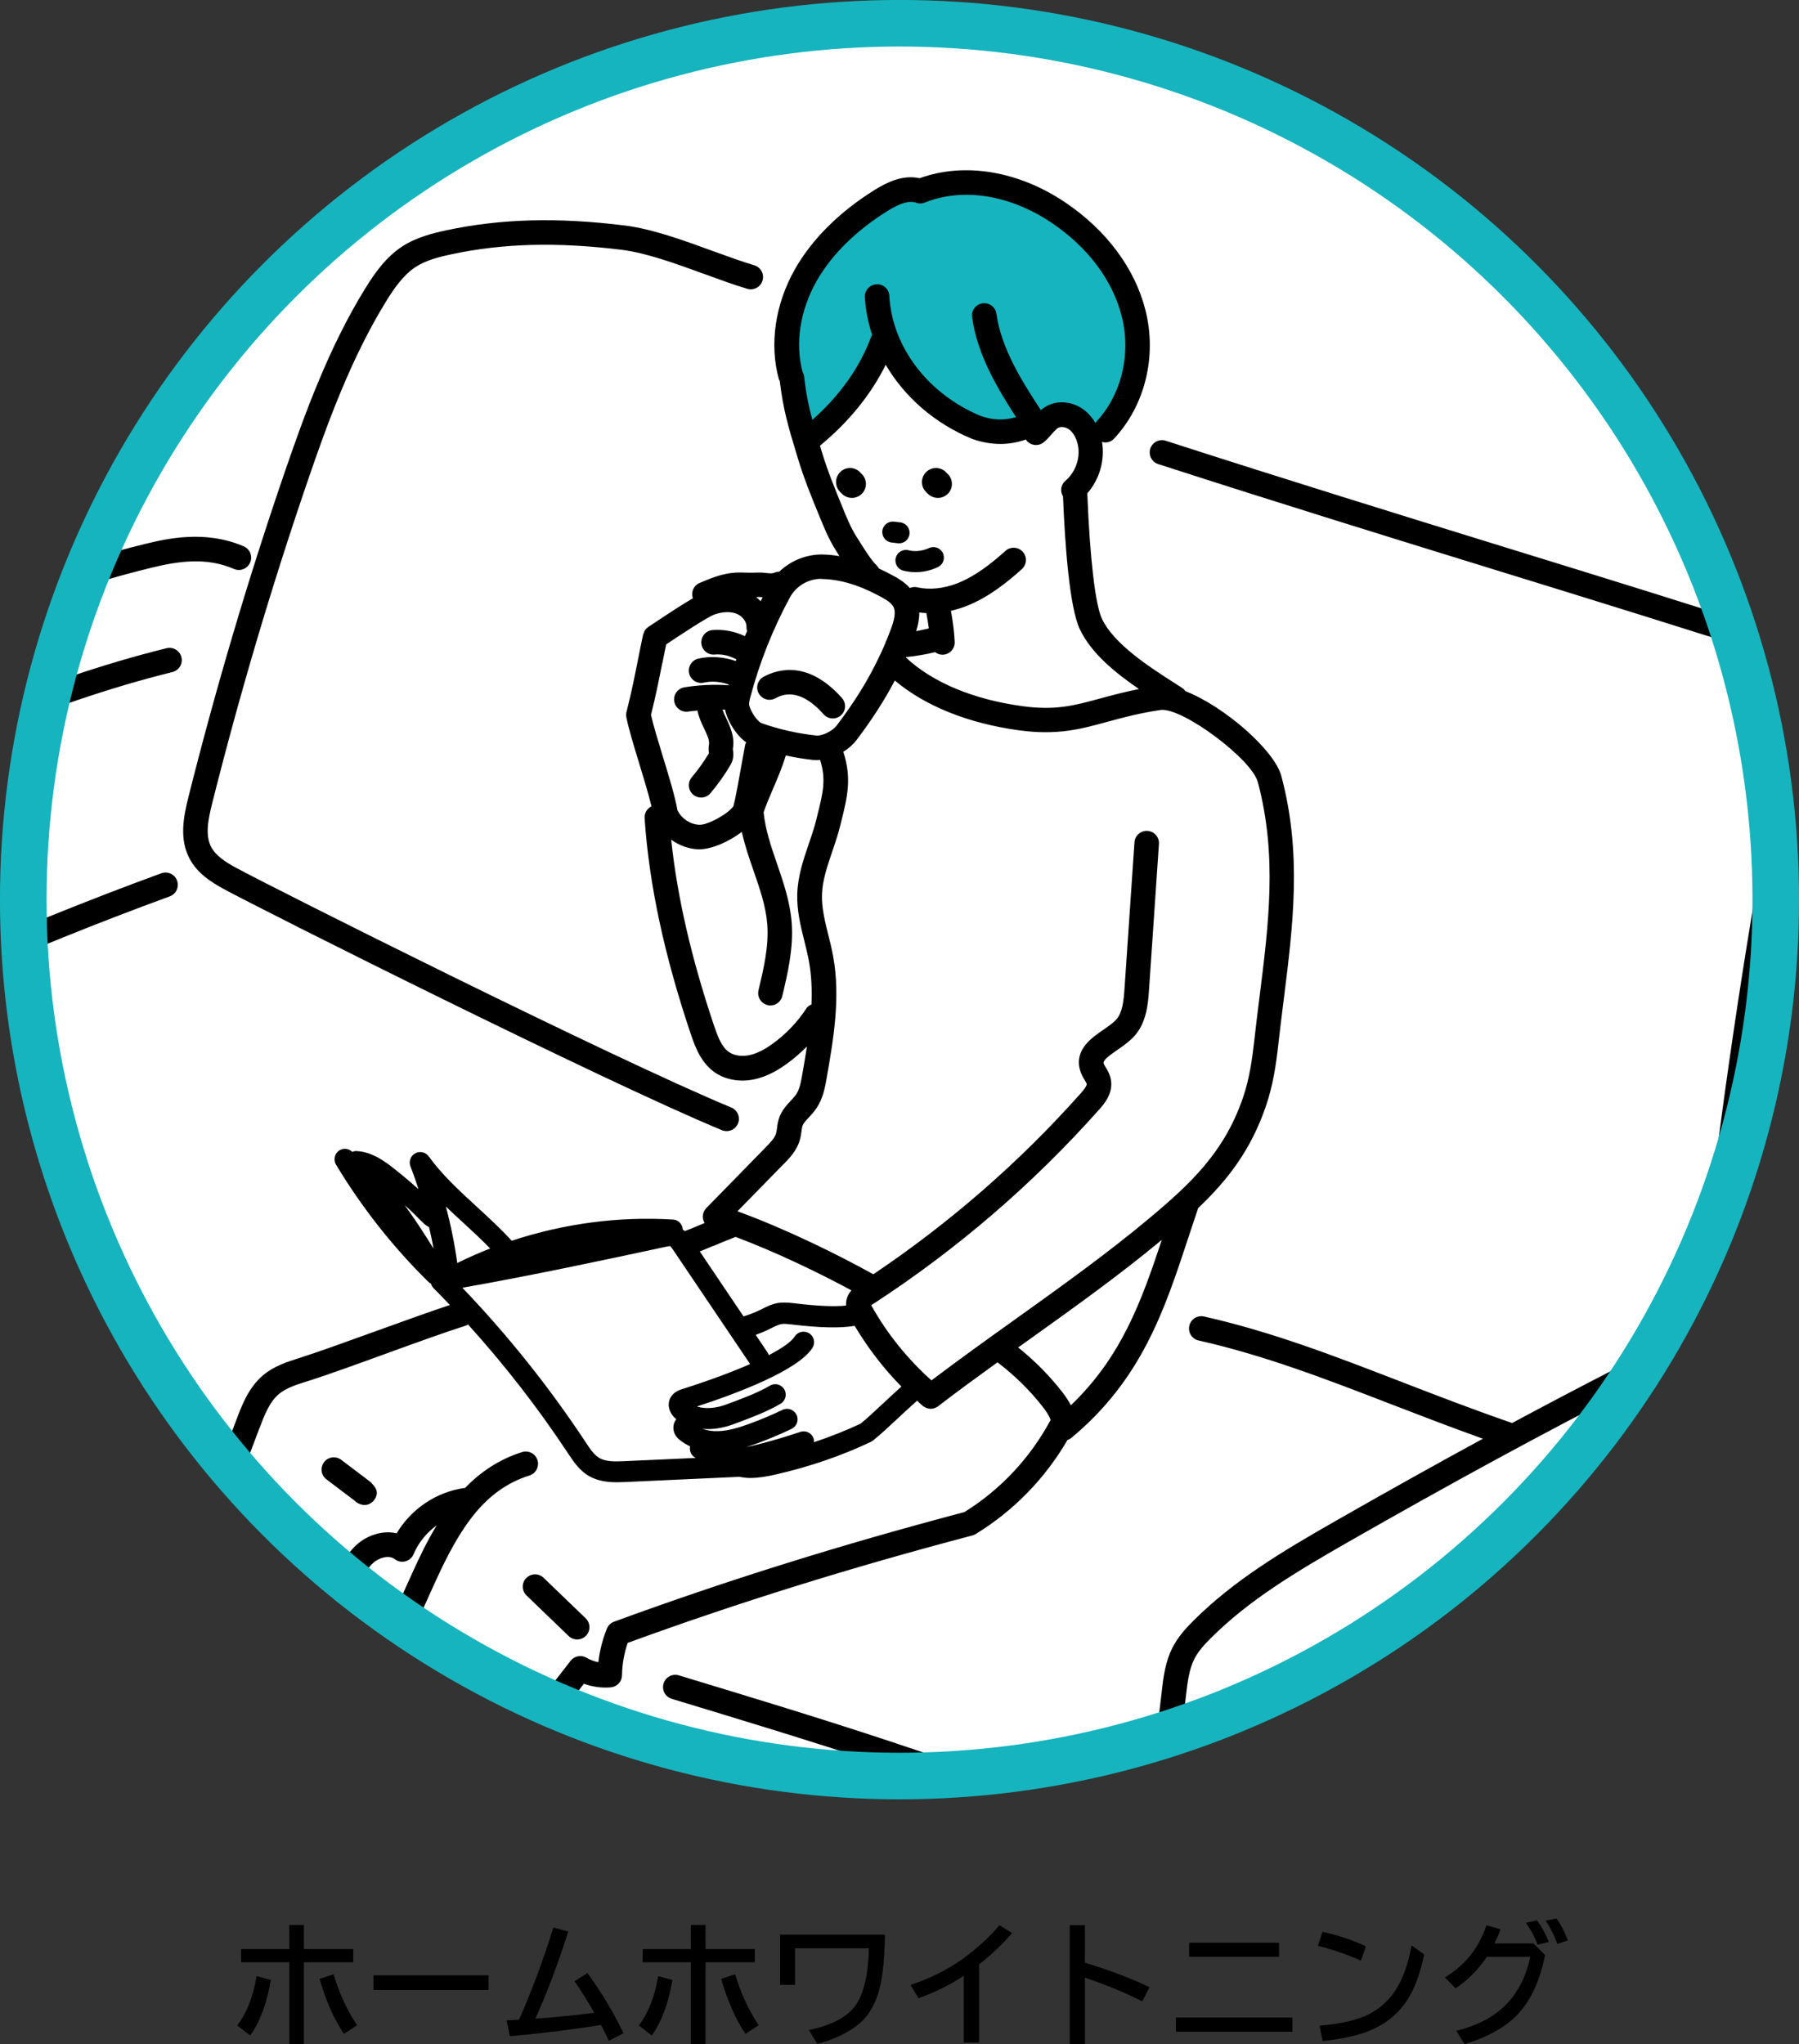 <?xml version="1.0" encoding="UTF-8"?><svg id="_レイヤー_2" xmlns="http://www.w3.org/2000/svg" xmlns:xlink="http://www.w3.org/1999/xlink" viewBox="0 0 219.06 248.89"><rect x="0" y="0" width="219.06" height="248.89" fill="#333333" stroke="none"/><defs><clipPath id="clippath"><circle cx="109.53" cy="109.53" r="106.7" style="fill:#fff;"/></clipPath></defs><g id="_レイヤー_1-2"><circle cx="109.53" cy="109.53" r="106.7" style="fill:#fff;"/><g style="clip-path:url(#clippath);"><path d="M97.05,49.61l-1.49-11.16,4.34-6.95,3.22-3.35,3.84-2.98,7.57-1.74h8.93l5.83,3.72,6.57,4.22,2.23,8.06-.62,9.18-2.73,2.73-2.6.99-1.24-1.98-3.6.37-.99.87-2.98.62s-4.22-.25-4.71-.62-3.97-1.86-3.97-1.86l-2.23-2.36-2.23-2.23-2.23-3.47-1.61,2.6-2.85,3.72-2.73,3.6-3.1.74-.62-2.73Z" style="fill:#16b4be;"/><path d="M98.82,122.3c.08-1.77,0-3.54-.31-5.27-.15-.81-.35-1.62-.56-2.47-.45-1.83-.92-3.72-.86-5.72.07-2.17.75-4.16,1.4-6.08.34-1,.66-1.94.9-2.89l.11-.45c.74-2.97,1.12-4.52.37-6.89-.14.01-.28.03-.41.03s-.26,0-.38-.02c-1.14-.12-2.27-.31-3.39-.55-.38,1.31-.98,2.71-1.56,4.07-.44,1.02-.84,1.97-1.14,2.85.21,2.04.87,4.05,1.6,6.16.8,2.31,1.62,4.7,1.82,7.26.24,3.11-.49,6.21-1.14,8.94-.16.69-.78,1.15-1.45,1.15-.11,0-.23-.01-.34-.04-.8-.19-1.3-.99-1.11-1.8.62-2.64,1.27-5.38,1.07-8.02-.17-2.17-.89-4.28-1.66-6.51-.53-1.55-1.08-3.12-1.44-4.76-1.54,1.19-3.66,2.12-5.17,2.12-.05,0-.09,0-.14,0-1.19-.05-2.33-.48-3.29-1.17.73,7,2.45,14.45,5.23,22.68.45,1.33.92,2.57,1.81,3.18.62.43,1.55.57,2.49.37.87-.19,1.77-.63,2.84-1.4,1.6-1.16,2.97-2.59,4.06-4.24.17-.25.4-.41.66-.52Z" style="fill:#fff;"/><path d="M96.39,173.95c-1.35.65-2.78,1.25-4.26,1.79-.42.15-.85.3-1.28.43.55-.1,1.09-.23,1.62-.37,1.67-.43,3.34-.92,4.98-1.48.67-.22,1.4.13,1.62.8.05.14.06.29.05.43,1.97-.65,3.87-1.4,5.69-2.26.81-.66,1.58-1.38,2.55-2.29.67-.63,1.46-1.36,2.42-2.23-2.19-2.22-4.09-4.7-5.69-7.39-1.73.3-4.1.25-7.52-.15l-.14-.02c-.48-.06-.93-.11-1.3-.04-.35.06-.74.26-1.15.47l-.26.13c-.55.27-1.11.5-1.68.71l1.45,2.15c.07.1.1.21.14.32,1.64-.86,2.76-1.64,3.16-2.27.38-.6,1.17-.77,1.77-.39.6.38.77,1.17.39,1.77-1.75,2.75-9.17,5.54-14.08,7.14,1.03.32,2.33.23,3.65-.27l.67-.25c1.57-.59,3.19-1.2,4.58-2.02.61-.36,1.4-.16,1.75.45.36.61.16,1.4-.45,1.75-1.58.93-3.3,1.58-4.97,2.21l-.67.25c-1.11.42-2.2.63-3.24.63-.22,0-.44-.02-.66-.04.59.22,1.26.32,1.99.29,1.27-.05,2.56-.46,3.76-.9,1.4-.51,2.75-1.08,4.02-1.69.64-.31,1.4-.04,1.71.6.31.64.04,1.4-.6,1.71Z" style="fill:#fff;"/><path d="M131.58,133.14c.71-.81.75-1.08.74-1.17-.02-.09-.15-.32-.25-.48-.19-.32-.42-.71-.56-1.2-.69-2.46,1.35-3.87,2.84-4.91.58-.4,1.18-.82,1.55-1.22.77-.84.92-2.22,1.03-3.81l1.21-17.79c.06-.82.78-1.45,1.59-1.39.82.06,1.45.77,1.39,1.59l-1.21,17.79c-.11,1.58-.27,3.96-1.81,5.63-.6.65-1.34,1.16-2.05,1.66-1.04.72-1.77,1.26-1.66,1.64.03.11.14.3.25.48.22.37.5.84.62,1.44.34,1.72-.86,3.08-1.44,3.72-8.08,9.08-17.34,17.04-27.52,23.66-.04.03-.13.08-.21.14.02.05.06.11.09.17,1.91,3.38,4.36,6.39,7.24,8.98,3.28-2.49,6.76-4.98,10.15-7.4,5.52-3.95,11.24-8.03,16.26-12.24,5.12-4.29,9.22-8.09,11.51-14.74.79-2.3,1.14-4.78,1.38-6.9.2-1.84.43-3.64.65-5.42,1.12-8.88,2.17-17.26-.21-26.15-.75-2.79-9.1-9.03-11.78-8.78-2.67.39-4.75.96-6.58,1.46-3.26.89-6.06,1.65-10.74,1.02-6.17-.84-11.44-2.97-15.1-6.06-1.25,2.38-2.74,4.7-4.64,7.22-.44.59-1.01,1.08-1.63,1.46,1.04,3.23.51,5.44-.28,8.6l-.11.44c-.27,1.08-.62,2.13-.97,3.14-.61,1.79-1.19,3.49-1.24,5.21-.05,1.59.35,3.21.77,4.91.21.86.43,1.75.6,2.65.91,5.02,0,10.2-.8,14.77-.19,1.1-.43,2.48-1.24,3.67-.29.42-.62.78-.91,1.1-.36.39-.67.72-.79,1.04-.06.17-.09.42-.13.69-.04.32-.09.68-.2,1.05-.37,1.29-1.3,2.24-1.97,2.93l-5.62,5.75c5.84,2.13,12.15,5.23,16.54,7.67,9.3-6.25,17.79-13.64,25.24-22.01Z" style="fill:#fff;"/><path d="M82.55,98.73c.48.96,1.52,1.64,2.6,1.68,1.01.07,3.52-1.32,4.16-2.25.11-.38.35-1.5.49-2.29l.94-5.17c.02-.12.08-.22.13-.32-1.3-.93-2.23-2.62-2.52-3.75-.02-.08-.02-.16-.04-.23-.1,0-.21,0-.32,0,.12.32.26.66.43,1.01.49,1.02,1.09,2.29.83,3.76,0,.06.01.13.02.2.04.39.1,1.05-.3,1.74-.72,1.22-1.54,2.38-2.45,3.46-.3.35-.72.53-1.14.53-.34,0-.68-.12-.96-.35-.63-.53-.71-1.47-.18-2.11.77-.91,1.47-1.89,2.08-2.91,0-.03,0-.05,0-.08-.02-.25-.06-.6.02-1.01.09-.52-.22-1.18-.59-1.94-.31-.65-.65-1.38-.82-2.19-.37.04-.74.06-1.11.12-.08.01-.16.02-.24.02-.72,0-1.36-.52-1.47-1.26-.13-.82.42-1.58,1.24-1.71,1.73-.28,3.5-.36,5.25-.26.04,0,.07.02.11.03.01-.04.02-.08.03-.11-.97-.36-2.03-.45-3.04-.23-.81.17-1.6-.34-1.78-1.15-.17-.81.34-1.6,1.15-1.78,1.5-.32,3.09-.2,4.54.3.02-.07.05-.13.07-.2-.8-.45-1.74-.67-2.65-.59-.82.07-1.55-.54-1.62-1.36-.07-.82.54-1.55,1.36-1.62,1.35-.11,2.72.16,3.94.74.08-.21.18-.41.27-.61-.05-.16-.08-.34-.07-.52.04-.59-.46-1.28-1.15-1.57-.74-.32-1.72-.29-2.74.06-.88.31-4.57,2.76-5.78,3.57l-.11.07c-.16.76-.31,1.51-.47,2.3-.36,1.83-.77,3.89-1.37,6.3.27,1.23.83,3.05,1.41,4.96.74,2.43,1.5,4.93,1.82,6.68,0,.02.03.03.04.05Z" style="fill:#fff;"/><path d="M59.68,152c-1.05-1.08-2.16-2.11-3.33-3.18-.69-.63-1.39-1.27-2.07-1.93.61,2.26,1.07,4.56,1.39,6.88,1.31-.65,2.65-1.24,4.01-1.77Z" style="fill:#fff;"/><path d="M92.58,159.48l.24-.12c.53-.27,1.13-.57,1.84-.7.74-.13,1.44-.05,2.06.02l.14.02c2.72.32,4.73.4,6.16.26-.01-.23,0-.48.06-.73.11-.47.34-.82.6-1.12-3.98-2.15-9.19-4.66-14.13-6.52-.03.01-.05.04-.08.05-.96.37-1.79.72-2.62,1.07-.53.22-1.08.45-1.64.68l5.33,7.91c.7-.22,1.39-.48,2.04-.8Z" style="fill:#fff;"/><path d="M71.3,175.54c.54.82,1.04,1.57,1.7,1.96.77.45,1.81.44,3.09.38l8.62-.39c-.09-.07-.2-.13-.29-.21-.35-.31-.46-.77-.38-1.2-.47-.23-.92-.49-1.31-.82-.18-.15-.42-.38-.57-.72-.2-.43-.21-.92-.03-1.37.06-.15.15-.27.23-.39-.85-.7-1.16-1.72-.73-2.58.38-.75,1.13-.99,1.45-1.09,3.19-1.01,6.02-2.06,8.27-3.05l-9.34-13.85c-.08-.11-.31-.46-.42-.52-.07,0-.31.05-.44.08-7.87,1.69-15.96,3.43-24.82,5,5.54,5.78,10.57,12.09,14.98,18.76Z" style="fill:#fff;"/><path d="M92.78,88.07c2.13.75,4.36,1.25,6.62,1.49.58.07,1.88-.42,2.53-1.28h0c2.22-2.94,3.85-5.59,5.17-8.4.03-.09.07-.16.12-.24.2-.44.4-.89.59-1.34.04-.16.1-.3.18-.43.16-.4.32-.8.47-1.21.37-.99.69-2.08.33-2.77-.19-.36-.62-.72-1.31-1.1-1.88-1.03-4.42-2.23-7.37-2.29-.03,0-.06,0-.1,0-1.58,0-3.07.88-3.81,2.26-2.09,3.86-3.71,7.94-4.82,12.14-.08.31-.2.77-.14,1,.22.86,1.03,2,1.55,2.19ZM93,82.38c1.83-.98,5.49-1.95,9.53,2.59.55.62.49,1.56-.12,2.11-.29.25-.64.38-.99.38-.41,0-.82-.17-1.12-.5-3.07-3.46-5.18-2.32-5.88-1.95-.73.39-1.63.12-2.02-.61-.39-.73-.12-1.63.61-2.02Z" style="fill:#fff;"/><path d="M123.98,164.06c1.99,1.59,3.79,3.4,5.36,5.42.37.48.75,1.02,1.06,1.62,6.12-5.87,8.56-12.55,11.07-20.14-5.05,4.2-10.7,8.25-16.17,12.16-.44.31-.88.63-1.32.94Z" style="fill:#fff;"/><path d="M51.31,148.67c-.38-.39-1-1.04-2.05-1.98,1.26,1.72,2.42,3.5,3.53,5.31-.16-.88-.35-1.75-.55-2.62-.38-.16-.69-.47-.93-.72Z" style="fill:#fff;"/><path d="M111.93,74.57c0,.77-.16,1.54-.38,2.27.52-.09,1.03-.21,1.54-.33-.07-.63-.18-1.25-.3-1.87-.29-.01-.58-.03-.87-.07Z" style="fill:#fff;"/><path d="M92.87,72.71c-.22-.02-.43-.03-.68-.02-.04,0-.08,0-.11,0,.2.16.38.33.55.51.08-.16.16-.33.25-.49Z" style="fill:#fff;"/><path d="M15.63,232.62c-.23,0-.46-.05-.67-.16-1.35-.68-2.41-1.41-3.24-2.23-3.26,3.42-6.93,5.23-10.5,6.97-2.27,1.11-4.42,2.15-6.47,3.6-.33.23-.67.47-.81.69-.25.39.07,1.19.67,1.67.69.55,1.65.88,2.67,1.23.26.09.52.18.78.27l.73.27c1.43.54,2.77,1.05,3.9.73.65-.18,1.24-.64,1.93-1.17.38-.29.77-.59,1.17-.85,1.79-1.15,3.85-1.65,5.84-2.13,2.31-.56,4.49-1.08,5.77-2.55.89-1.03,1.3-3.03,1.7-4.97.19-.91.38-1.83.62-2.72-1.23.49-2.47.89-3.65,1.26-.15.05-.3.07-.45.07Z" style="fill:#fff;"/><path d="M131.47,76.58c-1.25-2.67-1.8-10.21-2.04-16.15-.37-.61-.28-1.41.28-1.89,1.44-1.24,2-3.3,1.35-5-.16-.42-.46-.99-.97-1.32-.37-.24-.87-.31-1.18-.17-.27.12-.55.44-.86.8-.27.31-.58.67-.96.98-.64.53-1.58.44-2.1-.2-.03-.04-.04-.09-.07-.13-1.02.35-2.05.54-3.1.54-1.13,0-2.28-.2-3.44-.61-4.59-1.9-8.26-5.13-10.54-9.03-1.78,3.61-4.5,6.97-8,9.85.02.05.03.1.04.15l.17.57c.7,2.29,1.63,4.57,2.52,6.76.5,1.23,1.02,2.51,1.71,3.6l.23.36c.46.75,1.54,2.51,2.22,3.13.11.1.19.23.26.36.69.32,1.33.65,1.92.97.55.3,1.27.76,1.86,1.41.27-.11.56-.16.87-.09,1.49.34,3.22.17,4.9-.48,2.31-.9,4.35-2.58,5.87-3.95.61-.55,1.56-.5,2.11.11.55.61.5,1.56-.11,2.11-1.71,1.54-4.03,3.44-6.79,4.51-.62.24-1.23.42-1.85.56.23,1.25.4,2.51.46,3.78.04.82-.59,1.53-1.42,1.57-.03,0-.05,0-.08,0-.33,0-.63-.13-.88-.31-1.17.28-2.35.47-3.54.6,0,.02-.01.03-.02.05,3.21,3.01,8.18,5.1,14.15,5.92,4.07.56,6.37-.07,9.54-.94,1.37-.37,2.87-.78,4.69-1.14-2.92-2-5.84-4.38-7.21-7.3ZM105.07,59.99c-.34.42-.83.63-1.33.63-.38,0-.76-.12-1.07-.38-.18-.15-.35-.31-.49-.49-.59-.74-.46-1.81.28-2.4.73-.58,1.79-.47,2.38.25.72.6.83,1.66.24,2.39ZM108.55,66.05c-.7-.08-1.21-.72-1.12-1.42.08-.7.72-1.2,1.42-1.12l.77.09c.7.08,1.21.72,1.12,1.42-.08.65-.63,1.13-1.27,1.13-.05,0-.1,0-.15,0l-.77-.09ZM114.21,69.04c-.85.41-1.78.62-2.71.62-.5,0-1-.06-1.49-.18-.69-.17-1.11-.86-.94-1.55.17-.69.86-1.1,1.55-.94.81.2,1.72.11,2.48-.26.64-.3,1.4-.04,1.71.6.31.64.04,1.4-.6,1.71ZM115.54,59.98c-.34.42-.83.64-1.34.64-.37,0-.75-.12-1.07-.37-.18-.15-.35-.32-.5-.5-.59-.74-.46-1.81.28-2.4.73-.58,1.79-.47,2.38.25.72.59.83,1.65.25,2.38Z" style="fill:#fff;"/><path d="M136.59,38.47c-1.11-4.36-4.14-8.38-8.52-11.34-5.05-3.41-10.83-4.33-15.44-2.47-.34.14-.72.14-1.07.02-.79-.29-1.92.03-3.44.98-3.86,2.4-6.87,5.38-8.7,8.6-2.01,3.55-2.62,7.56-1.68,11.02.1.17.17.36.19.57.24,2.1.55,3.61,1,5.26,3.36-2.99,5.83-6.47,7.17-10.15.03-.07.08-.12.11-.19-.49-1.49-.8-3.03-.89-4.6-.05-.82.59-1.53,1.41-1.57.84-.05,1.53.59,1.57,1.41.34,6.23,4.72,11.97,11.15,14.63,1.45.51,2.88.56,4.28.13-2.35-3.61-4.72-7.64-5.35-12.16-.12-.82.45-1.57,1.27-1.69.82-.11,1.57.45,1.69,1.27.59,4.21,3.08,8.18,5.41,11.73.27-.23.58-.45.95-.61,1.24-.56,2.78-.41,4.02.38.68.44,1.24,1.06,1.68,1.81.04-.05.05-.11.1-.16,3.09-3.31,4.27-8.25,3.09-12.88Z" style="fill:none;"/><path d="M53.02,225.75c5.02-8.13,10.56-16.05,16.47-23.55.46-.58,1.28-.74,1.93-.36.44.26.93.44,1.44.54.16-1.4.51-2.77,1.04-4.09.16-.39.47-.7.87-.84,13.51-4.96,27.47-9.33,42.67-13.35,4.42-2.75,8.03-6.61,10.49-11.21-.18-.55-.59-1.14-.94-1.58-1.6-2.05-3.46-3.88-5.53-5.44-2.46,1.77-4.91,3.57-7.23,5.35,0,0,0,0,0,0-.12.09-.25.16-.39.21-.03.01-.07.02-.1.03-.13.04-.27.07-.41.07,0,0,0,0,0,0,0,0,0,0,0,0,0,0,0,0,0,0,0,0,0,0,0,0-.15,0-.3-.03-.44-.08-.04-.01-.07-.02-.11-.04-.14-.06-.28-.13-.4-.23,0,0,0,0-.01,0-.24-.2-.46-.43-.7-.64-1.03.93-1.85,1.69-2.56,2.35-1.05.98-1.88,1.76-2.8,2.5-.08.06-.17.12-.26.16-3.61,1.71-7.55,3.06-11.69,4-.97.22-2,.4-3.02.4-.45,0-.9-.05-1.33-.14l-13.79.63c-.34.01-.71.03-1.11.03-1.08,0-2.31-.13-3.4-.76-1.17-.68-1.9-1.78-2.53-2.74-3.66-5.54-7.75-10.8-12.19-15.71-.08.04-.14.1-.23.13-2.46.78-6.12,2.11-9.67,3.39-3.57,1.29-7.25,2.63-9.77,3.43-1.22.38-2.48.78-3.37,1.53-1.16.98-1.79,2.66-2.35,4.14l-18.82,50c-.21.57-.51,1.35-.37,1.82.46,1.65,1.42,2.75,3.36,3.82,2.46-.79,5.13-1.72,7.09-3.41,1.89-1.63,3.15-3.98,4.36-6.24,4.68-8.7,9.52-17.7,13.32-26.96.69-1.68,1.43-3.48,2.89-4.81,1.23-1.12,3.14-1.8,4.87-1.39,1.76-2.97,4.88-5.08,8.33-5.53,1.86-1.91,4.11-3.46,6.94-4.36.79-.25,1.63.19,1.88.98.25.79-.19,1.63-.98,1.87-5.46,1.73-8.47,6.31-11.56,13.15l-20.02,44.36c-.29.64-.59,1.3-.63,1.88-.1,1.36,1.26,2.6,2.59,2.91,1.43.32,3.14-.02,5.08-1.04,5.56-2.91,9.12-8.7,12.56-14.29l.53-.87ZM45.55,182.65c-.06.08-.47.59-1.15.59-.27,0-.59-.08-.95-.31h0s-.05-.03-.14-.1c-.01-.01-.03-.02-.04-.03l-3.52-2.66c-.66-.5-.79-1.44-.29-2.09s1.43-.79,2.09-.29l3,2.27c.06.04.12.09.18.14l.52.4-.02.03c.57.54.97,1.21.32,2.07ZM64.07,192.13c.57-.6,1.52-.61,2.11-.04l5.13,4.94c.6.57.61,1.52.04,2.11-.29.31-.69.46-1.08.46s-.75-.14-1.04-.42l-5.13-4.94c-.6-.57-.61-1.52-.04-2.11Z" style="fill:#fff;"/><path d="M50.19,191.58c.88-1.96,1.85-3.97,3.01-5.88-1.24.91-2.24,2.12-2.82,3.52-.18.43-.55.76-1,.87-.45.12-.94.02-1.3-.27-.68-.53-1.91-.18-2.63.47-.96.87-1.51,2.21-2.09,3.64-3.9,9.5-8.78,18.57-13.49,27.34-.9,1.68-1.9,3.51-3.21,5.15,2.09,1.13,4.19,2.26,6.29,3.39l17.26-38.23Z" style="fill:#fff;"/><path d="M35.93,245.06c-.6,0-1.18-.07-1.75-.19-1.32-.3-2.62-1.08-3.56-2.17-3.96,3.81-7.35,5.91-11.87,8.71l-1.23.76c-.6.37-1.11.69-1.43,1.08-.46.57-.47,1.29-.39,1.8.15,1.02.75,2.03,1.53,2.58,1.66,1.15,3.93,1.1,5.93.9,1.56-.16,3.12-.41,4.64-.75.21-.05.52-.12.65-.2.16-.11.36-.44.54-.73.09-.15.19-.3.28-.44,1.51-2.24,3.95-3.33,6.1-4.29,2.08-.93,4.05-1.81,4.96-3.55.42-.8.69-2.3.94-3.75.08-.45.16-.91.25-1.36-.08.04-.15.09-.23.13-1.9,1-3.71,1.5-5.38,1.5Z" style="fill:#fff;"/><path d="M134.59,53.87c-.13,0-.26-.04-.39-.07.37,2.2-.29,4.55-1.8,6.27,0,.02.01.03.01.05.31,7.81.97,13.49,1.77,15.19,1.46,3.1,5.79,5.88,8.96,7.92l.81.52c.17.11.3.25.41.4,4.76,1.87,10.84,7.18,11.67,10.31,2.54,9.45,1.45,18.12.29,27.3-.22,1.76-.45,3.55-.65,5.38-.25,2.28-.63,4.97-1.52,7.55-1.85,5.39-4.7,9.03-8.24,12.39-.4,1.18-.79,2.35-1.17,3.51-2.93,8.92-5.71,17.34-14.27,24.47-.15.12-.31.21-.48.26-2.72,4.68-6.55,8.62-11.18,11.45-.12.08-.26.13-.4.17-14.95,3.95-28.69,8.23-41.97,13.08-.43,1.26-.67,2.61-.69,3.94-.01.76-.6,1.4-1.36,1.47-1.11.1-2.24-.06-3.28-.44-5.57,7.13-10.8,14.64-15.55,22.34l-.53.86c-2.09,3.39-4.22,6.85-6.83,9.8,22.93,12.16,50.12,26.03,79.12,37.7l3.93-1.56c.49-.2,1.06-.12,1.48.21.42.33.63.86.56,1.38-.14,1.03.52,2.08,1.2,2.72.93.88,2.21,1.48,3.45,2.06,3.68,1.72,7.42,3.48,11.46,5.14.05.02.1.05.15.07,2.6,1.43,6.01.03,9.32-1.71l30.97-16.26c2.5-1.31,5.06-2.64,7.66-4,17.13-8.91,36.52-19,50.99-30.03,2.54-17.75,3.46-33.66,4.43-50.48.5-8.64,1.01-17.57,1.77-26.94.03-.36.07-.87-.03-1.07-.11-.22-.58-.48-1-.71-.19-.11-.38-.21-.57-.32-1.27-.76-6.13-2.23-9.04-3.1-1.27-.38-2.35-.71-2.96-.91-1.57-.53-3.43.21-5.36,1.08-26.35,11.88-46.44,22.12-71.63,36.52-6.34,3.62-11.96,7-16.58,11.59-.78.78-1.58,1.63-2.07,2.59-.65,1.27-.83,2.83-1.01,4.35l-7.53,64.47c-.1.82-.83,1.4-1.66,1.31-.82-.1-1.41-.84-1.31-1.66l7.53-64.47c.2-1.69.42-3.61,1.31-5.36.68-1.34,1.66-2.4,2.62-3.35,4.88-4.85,10.68-8.33,17.21-12.06,6.24-3.57,12.18-6.88,17.97-10.03-3.96-1.42-7.65-2.84-11.23-4.22-7.88-3.04-15.32-5.92-23.39-7.74-.81-.18-1.31-.98-1.13-1.79.18-.8.98-1.31,1.79-1.13,8.28,1.87,15.82,4.78,23.81,7.87,4.32,1.67,8.79,3.39,13.71,5.1,16.32-8.76,31.8-16.33,50.37-24.71,2.23-1.01,4.61-1.91,7.02-1.32,1.17-17.55,1.02-40.28.81-52.44-.03-1.85-.11-3.36-.8-4.55-.99-1.7-3.17-2.56-5.5-3.37l-18.07-6.23c-12.12-3.91-23.57-7.45-35.7-11.19-12.89-3.98-26.22-8.09-41.23-12.94-.79-.25-1.22-1.1-.96-1.88.05-.14.13-.26.21-.37-1.41-.59-2.82-1.08-4.23-1.26-.12.13-.23.27-.35.4-.29.32-.69.48-1.09.48ZM169.74,201.25c28.43-17.43,60.18-33.08,76.58-40.85.74-.35,1.64-.04,1.99.71.35.75.04,1.64-.71,1.99-16.34,7.75-47.99,23.34-76.3,40.7-.24.15-.51.22-.78.22-.5,0-.99-.25-1.28-.71-.43-.7-.21-1.62.49-2.06ZM156.76,247.66c1.4-10.91,2.85-22.19,4.86-34.87.13-.81.89-1.37,1.71-1.24.82.13,1.37.9,1.24,1.71-2,12.63-3.44,23.89-4.84,34.78-1.34,10.4-2.6,20.23-4.26,30.75-.12.74-.75,1.26-1.47,1.26-.08,0-.16,0-.24-.02-.82-.13-1.37-.9-1.24-1.71,1.66-10.48,2.92-20.28,4.25-30.66ZM135.98,223.79c-.24.58-.79.93-1.38.93-.19,0-.38-.04-.57-.11-18.01-7.39-35.42-12.66-52.24-17.77-.79-.24-1.24-1.07-1-1.86s1.07-1.24,1.86-1c16.89,5.12,34.36,10.42,52.51,17.86.76.31,1.13,1.19.82,1.95ZM218.99,94.86c5.12-4.89,11.04-6.68,16.67-5.04.79.23,1.25,1.06,1.02,1.85-.23.79-1.06,1.25-1.85,1.02-4.62-1.35-9.39.15-13.76,4.33-.29.28-.66.41-1.03.41-.39,0-.79-.15-1.08-.46-.57-.6-.55-1.54.05-2.11ZM215.14,100.84c.15-.81.93-1.35,1.74-1.21.81.15,1.35.92,1.21,1.73-3.36,18.75-6.09,37.82-8.1,56.69-.08.77-.73,1.34-1.48,1.34-.05,0-.11,0-.16,0-.82-.09-1.41-.82-1.33-1.64,2.02-18.93,4.76-38.08,8.13-56.9Z" style="fill:#fff;"/><path d="M28.5,69.26c-3.35-1.46-6.79-.94-10.01-.16-19.43,4.71-48.95,17.49-63.14,23.62-4.03,1.75-7.02,3.26-10.65,5.4-1.22.72-2.56,1.62-3.31,2.87-.67,1.11-.89,2.55-1.05,3.93-1.39,11.37.35,56.57,2.01,71.16.13,1.16.27,2.37.8,3.26.64,1.07,1.87,1.78,3.41,2.6,2.67,1.41,5.43,2.88,9.42,4.84.34.17.61.46.74.82l1.59,4.29c2.51-.21,4.94.87,7.23,2.03,15.65,7.94,31.36,16.39,46.14,24.39l17.13-45.5c.65-1.73,1.47-3.89,3.22-5.37,1.34-1.13,2.96-1.65,4.39-2.1,2.45-.78,6.11-2.1,9.65-3.39,3.1-1.12,6.28-2.28,8.72-3.08-.65-.69-1.31-1.37-1.98-2.04-.15-.16-.26-.35-.32-.55-.1-.05-.2-.1-.28-.19-4.35-4.27-8.15-9.08-11.28-14.3-.36-.61-.17-1.39.44-1.76.51-.31,1.14-.2,1.54.2.17-.07.35-.11.53-.1,2.02.11,3.64,1.4,4.82,2.35,1.12.89,2,1.65,2.71,2.29-.31-.93-.63-1.86-.98-2.77-.23-.6.01-1.28.58-1.59.57-.31,1.27-.15,1.65.37,1.64,2.26,3.7,4.15,5.87,6.15,1.43,1.31,2.89,2.65,4.23,4.12,6.31-2.09,12.97-2.99,19.65-2.58.66.04,1.15.58,1.18,1.22.08.06.17.12.24.19.82-.32,1.57-.63,2.3-.94.04-.02.08-.03.12-.05-.08-.13-.14-.26-.18-.41-.12-.5.02-1.03.38-1.4l7.27-7.44c.5-.51,1.07-1.09,1.23-1.66.06-.2.08-.41.11-.62.05-.39.11-.84.28-1.31.32-.89.9-1.51,1.41-2.06.24-.26.47-.51.63-.74.44-.65.61-1.59.77-2.5.19-1.11.39-2.23.56-3.36-.75.76-1.56,1.47-2.43,2.1-1.41,1.02-2.67,1.62-3.96,1.9-.49.11-.98.16-1.47.16-1.24,0-2.41-.34-3.35-.99-1.64-1.13-2.35-2.94-2.94-4.69-3.24-9.6-5.08-18.19-5.62-26.27-.04-.62.31-1.18.84-1.44-.36-1.52-.96-3.48-1.51-5.27-.66-2.16-1.28-4.21-1.55-5.58-.04-.22-.04-.44.02-.65.63-2.48,1.03-4.52,1.42-6.48.2-1,.39-1.97.6-2.93,0,0,0,0,0,0,0,0,0,0,0-.01.01-.06.05-.11.07-.16.04-.12.08-.25.16-.36.1-.15.23-.27.37-.37.01-.01.02-.03.04-.04h0s.01,0,.02-.01l.59-.39c1.97-1.31,3.61-2.38,4.81-3.08-.25-.73.09-1.55.81-1.86,1.28-.54,2.73-1.16,4.34-1.26.46-.03.92-.01,1.38,0,.36.01.72.03,1.08,0,.59-.04,1.04.01,1.4.05.47.05.65.07,1.01-.08.16-.06.33-.08.5-.09,1.39-1.34,3.29-2.12,5.27-2.09.72.02,1.4.1,2.06.2-.1-.15-.19-.3-.27-.43l-.21-.34c-.83-1.31-1.4-2.71-1.95-4.06-.92-2.26-1.88-4.6-2.62-7.02l-.17-.57c-1.02-3.34-1.64-5.39-2.05-8.91-.03-.07-.08-.13-.11-.21-1.01-3.66-.62-7.79,1.06-11.59-1.03-.49-2.05-.92-3.08-1.2.07.26.09.52,0,.8-.24.79-1.07,1.24-1.86,1-1.62-.48-3.36-1.12-5.2-1.79-3.49-1.27-7.1-2.59-10.12-2.96-7.84-.97-14.4-.8-20.66.54-1.45.31-3.11.71-4.41,1.56-1.48.97-2.59,2.57-3.58,4.17-4.28,6.94-7.17,14.91-9.54,21.83-4.4,12.84-8.31,26.03-11.62,39.2-.51,2.03-.9,3.97-.14,5.42.56,1.07,1.79,1.84,2.91,2.46,4.36,2.39,45.83,23.21,60.42,29.25.76.32,1.12,1.19.81,1.95-.24.58-.8.92-1.38.92-.19,0-.38-.04-.57-.11-14.66-6.07-56.32-26.99-60.71-29.39-1.51-.83-3.19-1.92-4.12-3.68-1.26-2.39-.75-5.04-.12-7.55,2.42-9.64,5.17-19.28,8.19-28.79-.2-.07-.39-.13-.59-.2-.01.16-.04.33-.1.49-.33.76-1.21,1.1-1.97.78ZM-45.18,181.53s-.05,0-.07,0c-.79,0-1.45-.62-1.49-1.42-.8-16.86-.96-31.88-1.12-47.79-.06-6.08-.13-12.27-.23-18.72-.01-.83.65-1.51,1.47-1.52.84,0,1.51.65,1.52,1.47.1,6.46.17,12.66.23,18.74.17,15.88.33,30.88,1.12,47.68.04.82-.6,1.53-1.42,1.56ZM-39.14,102.98c4.51-2,9.09-4.13,13.52-6.19,14.77-6.87,30.05-13.96,45.91-17.87.8-.2,1.61.29,1.81,1.09s-.29,1.61-1.09,1.81c-15.58,3.84-30.72,10.87-45.36,17.68-4.44,2.07-9.04,4.2-13.57,6.21-.2.09-.4.13-.61.13-.57,0-1.12-.33-1.37-.89-.34-.75,0-1.64.76-1.97ZM-36.29,135.7c-1.64,1.72-2.42,3.83-2.09,5.64.15.81-.39,1.59-1.2,1.74-.09.02-.18.02-.27.02-.71,0-1.34-.51-1.47-1.23-.5-2.75.57-5.83,2.86-8.24,2-2.1,4.6-3.46,6.69-4.56,16.55-8.68,33.85-16.34,51.4-22.76.77-.28,1.63.11,1.92.89.28.78-.12,1.63-.89,1.92-17.43,6.37-34.6,13.98-51.04,22.6-2.41,1.27-4.38,2.36-5.92,3.97ZM24.49,172.35c.72.41.96,1.32.55,2.04-.28.48-.78.75-1.3.75-.25,0-.51-.06-.74-.2l-21.54-12.33c-10.85-6.21-22.08-12.64-33.91-17.19-.77-.3-1.15-1.16-.86-1.93.3-.77,1.16-1.15,1.93-.86,12.04,4.63,23.37,11.11,34.32,17.38l21.54,12.33Z" style="fill:#fff;"/><path d="M255.09,151.9c-.16-.09-.31-.17-.46-.26-1.48-.89-5.27-2.06-9.72-3.4-.16-.05-.3-.09-.45-.14,1.23-17.75,1.07-41.01.86-53.37-.03-1.8-.07-4.05-1.21-6-1.63-2.8-4.93-3.94-7.11-4.69l-18.1-6.24c-12.16-3.93-23.63-7.47-35.76-11.21-12.88-3.98-26.2-8.09-41.19-12.93-.78-.26-1.63.18-1.88.96-.25.79.18,1.63.96,1.88,15.01,4.85,28.34,8.96,41.23,12.94,12.13,3.74,23.58,7.28,35.7,11.19l18.07,6.23c2.34.81,4.51,1.67,5.5,3.37.69,1.19.77,2.7.8,4.55.21,12.16.36,34.88-.81,52.44-2.41-.59-4.78.31-7.02,1.32-18.57,8.38-34.05,15.94-50.37,24.71-4.92-1.7-9.39-3.43-13.71-5.1-7.98-3.08-15.52-6-23.81-7.87-.81-.18-1.61.32-1.79,1.13-.18.81.32,1.61,1.13,1.79,8.07,1.82,15.51,4.7,23.39,7.74,3.58,1.38,7.27,2.8,11.23,4.22-5.79,3.15-11.72,6.46-17.97,10.03-6.53,3.73-12.33,7.21-17.21,12.06-.96.95-1.94,2.02-2.62,3.35-.89,1.75-1.12,3.67-1.31,5.36l-7.53,64.47c-.1.82.49,1.56,1.31,1.66.83.09,1.56-.49,1.66-1.31l7.53-64.47c.18-1.51.36-3.08,1.01-4.35.49-.96,1.28-1.81,2.07-2.59,4.62-4.59,10.24-7.96,16.58-11.59,25.2-14.4,45.28-24.64,71.63-36.52,1.94-.87,3.8-1.61,5.36-1.08.61.21,1.69.53,2.96.91,2.9.87,7.76,2.33,9.04,3.1.18.11.38.22.57.32.41.23.88.48,1,.71.1.21.06.71.03,1.07-.76,9.38-1.27,18.31-1.77,26.94-.97,16.82-1.89,32.72-4.43,50.48-14.47,11.03-33.86,21.12-50.99,30.03-2.6,1.35-5.16,2.69-7.66,4l-30.97,16.26c-3.31,1.74-6.73,3.15-9.32,1.71-.05-.03-.1-.05-.15-.07-4.04-1.67-7.78-3.42-11.46-5.14-1.24-.58-2.52-1.18-3.45-2.06-.67-.64-1.34-1.69-1.2-2.72.07-.53-.14-1.05-.56-1.38-.42-.33-.98-.41-1.48-.21l-3.93,1.56c-29-11.67-56.18-25.54-79.12-37.7,2.61-2.96,4.74-6.41,6.83-9.8l.53-.86c4.75-7.7,9.98-15.21,15.55-22.34,1.04.38,2.17.54,3.28.44.76-.07,1.35-.7,1.36-1.47.02-1.33.26-2.68.69-3.94,13.28-4.85,27.02-9.14,41.97-13.08.14-.04.27-.09.4-.17,4.63-2.83,8.46-6.77,11.18-11.45.17-.06.33-.14.48-.26,8.57-7.13,11.34-15.56,14.27-24.47.38-1.16.77-2.33,1.17-3.51,3.54-3.36,6.39-7,8.24-12.39.89-2.58,1.27-5.26,1.52-7.55.2-1.83.43-3.61.65-5.38,1.15-9.18,2.24-17.85-.29-27.3-.84-3.12-6.91-8.44-11.67-10.31-.11-.15-.24-.29-.41-.4l-.81-.52c-3.17-2.03-7.51-4.81-8.96-7.92-.8-1.7-1.46-7.38-1.77-15.19,0-.02-.01-.03-.01-.05,1.51-1.72,2.17-4.07,1.8-6.27.13.03.25.07.39.07.4,0,.8-.16,1.09-.48,3.77-4.05,5.23-10.05,3.8-15.66-1.29-5.07-4.75-9.71-9.75-13.08-5.71-3.85-12.3-4.93-17.74-2.95-2.09-.47-4.09.56-5.47,1.42-4.29,2.67-7.65,6.01-9.72,9.67-2.41,4.26-3.12,9.13-1.95,13.38.02.08.07.14.11.21.42,3.52,1.04,5.56,2.05,8.91l.17.57c.74,2.43,1.69,4.77,2.62,7.02.55,1.35,1.12,2.75,1.95,4.06l.21.34c.08.13.17.27.27.43-.66-.11-1.35-.19-2.06-.2-1.97-.03-3.88.75-5.27,2.09-.17,0-.33.02-.5.09-.37.15-.54.13-1.01.08-.36-.04-.81-.09-1.4-.05-.36.02-.72,0-1.08,0-.46-.02-.92-.03-1.38,0-1.62.1-3.07.72-4.34,1.26-.73.31-1.06,1.12-.81,1.86-1.2.7-2.84,1.76-4.81,3.08l-.59.39s-.01,0-.02.01h0s-.02.03-.04.04c-.14.1-.27.22-.37.37-.08.11-.11.24-.16.36-.02.06-.06.1-.07.16,0,0,0,0,0,.01,0,0,0,0,0,0-.21.96-.4,1.92-.6,2.93-.39,1.97-.79,4-1.42,6.48-.05.21-.06.43-.02.65.27,1.38.89,3.42,1.55,5.58.55,1.79,1.14,3.75,1.51,5.27-.53.26-.88.82-.84,1.44.55,8.08,2.39,16.68,5.62,26.27.59,1.75,1.3,3.55,2.94,4.69.94.65,2.11.99,3.35.99.48,0,.97-.05,1.47-.16,1.29-.28,2.55-.88,3.96-1.9.87-.63,1.68-1.34,2.43-2.1-.17,1.13-.37,2.25-.56,3.36-.16.91-.32,1.85-.77,2.5-.16.23-.39.48-.63.74-.51.55-1.09,1.17-1.41,2.06-.17.47-.23.92-.28,1.31-.03.21-.05.42-.11.62-.16.57-.73,1.15-1.23,1.66l-7.27,7.44c-.36.37-.5.9-.38,1.4.04.15.1.29.18.41-.04.02-.08.03-.12.05-.73.31-1.48.62-2.3.94-.07-.07-.16-.13-.24-.19-.03-.65-.52-1.18-1.18-1.22-6.68-.41-13.34.5-19.65,2.58-1.34-1.47-2.81-2.81-4.23-4.12-2.18-2-4.23-3.88-5.87-6.15-.38-.52-1.09-.68-1.65-.37-.57.31-.81.99-.58,1.59.36.91.68,1.84.98,2.77-.71-.64-1.59-1.39-2.71-2.29-1.18-.94-2.8-2.24-4.82-2.35-.19-.01-.37.03-.53.1-.41-.4-1.03-.51-1.54-.2-.61.36-.8,1.15-.44,1.76,3.14,5.22,6.94,10.04,11.28,14.3.08.08.19.13.28.19.06.2.16.39.32.55.67.67,1.33,1.36,1.98,2.04-2.43.81-5.62,1.96-8.72,3.08-3.54,1.28-7.2,2.61-9.65,3.39-1.43.45-3.05.96-4.39,2.1-1.75,1.48-2.57,3.64-3.22,5.37l-17.13,45.5c-14.78-8-30.49-16.45-46.14-24.39-2.29-1.16-4.72-2.24-7.23-2.03l-1.59-4.29c-.13-.36-.4-.65-.74-.82-3.99-1.96-6.75-3.42-9.42-4.84-1.54-.82-2.77-1.53-3.41-2.6-.53-.89-.67-2.1-.8-3.26-1.66-14.6-3.4-59.79-2.01-71.16.17-1.38.39-2.81,1.05-3.93.75-1.25,2.09-2.15,3.31-2.87,3.63-2.14,6.62-3.65,10.65-5.4,14.19-6.14,43.71-18.91,63.14-23.62,3.22-.78,6.66-1.3,10.01.16.76.33,1.64-.02,1.97-.78.33-.76-.02-1.64-.78-1.97-4.74-2.06-9.58-.88-11.91-.32-19.68,4.77-49.36,17.61-63.63,23.79-4.16,1.8-7.23,3.36-10.98,5.57-1.54.91-3.26,2.08-4.35,3.91-.97,1.62-1.26,3.48-1.46,5.1-1.41,11.52.33,57.15,2.01,71.86.15,1.34.34,3.01,1.21,4.45,1.03,1.73,2.73,2.72,4.2,3.51-.03.15-.06.31-.04.47l1.42,13.2c.05.44.11.98.3,1.53.71,1.96,2.68,2.82,3.85,3.34.25.11.71.31,1.25.31.21,0,.44-.03.68-.11.94-.31,1.34-1.16,1.48-1.44.91-1.93,1.03-4.08,1.12-5.8.08-1.41.13-2.82.19-4.23l.91,2.46c.27.73,1.06,1.13,1.82.92,1.96-.57,4.16.42,6.43,1.57,15.75,7.99,31.56,16.5,46.43,24.55l-.63,1.68c-.34.9-.85,2.26-.46,3.68.12.43.27.83.44,1.21-2.98,3.33-6.42,5.03-10.06,6.8-2.28,1.11-4.63,2.26-6.88,3.85-.51.36-1.15.81-1.6,1.51-1.26,1.95-.26,4.35,1.31,5.62,1.1.88,2.41,1.33,3.57,1.73.25.08.49.17.73.26l.69.26c1.29.49,2.71,1.03,4.21,1.03.51,0,1.03-.06,1.55-.21,1.2-.33,2.13-1.05,2.95-1.67.32-.25.64-.49.97-.71,1.36-.88,3.09-1.29,4.92-1.73,2.66-.64,5.42-1.3,7.33-3.5,1.41-1.62,1.9-4.02,2.38-6.34.43-2.08.87-4.23,1.9-5.22.19-.18.3-.4.37-.63.05-.04.1-.08.15-.12,2.41,1.31,4.83,2.61,7.24,3.91l-1.53,3.39c-.36.79-.8,1.78-.88,2.89-.02.33,0,.65.04.97-4.07,4.07-7.31,6.08-12.13,9.06l-1.28.79c-.7.43-1.5.92-2.13,1.71-.88,1.09-1.25,2.55-1.03,4.1.26,1.83,1.33,3.6,2.79,4.61,1.75,1.22,3.8,1.54,5.7,1.54.78,0,1.54-.06,2.24-.13,1.67-.17,3.35-.44,4.98-.8.55-.12,1.14-.27,1.69-.66.68-.46,1.07-1.1,1.39-1.62.07-.12.15-.24.23-.35,1.03-1.53,2.88-2.36,4.84-3.23,2.34-1.05,5-2.23,6.39-4.9.63-1.21.93-2.86,1.24-4.61.31-1.74.66-3.71,1.3-4.51.06-.08.09-.17.13-.25.12-.11.24-.22.36-.33,23.31,12.37,51.07,26.57,80.75,38.48.35.14.75.14,1.11,0l2.65-1.06c.33,1.08.98,2.11,1.9,2.98.09.09.2.16.3.24-.04.16-.06.32-.05.49l1.42,13.21c.05.44.11.98.3,1.53.71,1.96,2.68,2.82,3.85,3.34.25.11.7.31,1.25.31.22,0,.45-.03.69-.11.94-.31,1.34-1.16,1.47-1.44.91-1.93,1.03-4.08,1.12-5.8.11-2.07.2-4.14.28-6.22,1.66.74,3.35,1.49,5.11,2.21,1.21.65,2.47.92,3.76.92,2.8,0,5.7-1.27,8.32-2.64l30.97-16.26c2.49-1.31,5.05-2.64,7.65-3.99,11.21-5.83,23.38-12.17,34.56-18.97.04,1.04.1,2.16.24,3.47.05.46.11.98.3,1.52.66,1.81,2.33,2.67,3.85,3.34.25.11.71.31,1.25.31.21,0,.44-.03.68-.11.94-.31,1.34-1.16,1.48-1.44.91-1.94,1.03-4.08,1.12-5.8.13-2.4.24-4.8.33-7.2,2.82-1.9,5.54-3.84,8.09-5.8.31-.24.51-.58.57-.97,2.63-18.13,3.56-34.26,4.54-51.34.5-8.62,1.01-17.53,1.76-26.88.06-.72.14-1.7-.34-2.65-.53-1.06-1.47-1.57-2.23-1.99ZM-48.83,200.03c-.85-.39-1.69-.85-1.91-1.47-.08-.21-.11-.51-.14-.83l-1.26-11.72c1.31.68,2.72,1.41,4.33,2.22-.09,2.49-.21,4.99-.34,7.48-.08,1.41-.16,2.99-.68,4.32ZM130.4,171.09c-.31-.6-.69-1.14-1.06-1.62-1.57-2.02-3.38-3.83-5.36-5.42.44-.31.88-.63,1.32-.94,5.47-3.91,11.13-7.96,16.17-12.16-2.51,7.59-4.95,14.27-11.07,20.14ZM99.41,34.26c1.83-3.23,4.83-6.2,8.7-8.6,1.52-.95,2.65-1.27,3.44-.98.35.13.73.12,1.07-.02,4.62-1.86,10.39-.94,15.44,2.47,4.39,2.96,7.42,6.98,8.52,11.34,1.18,4.63,0,9.57-3.09,12.88-.05.05-.06.11-.1.16-.44-.75-1.01-1.37-1.68-1.81-1.24-.8-2.78-.94-4.02-.38-.37.17-.67.38-.95.61-2.33-3.55-4.82-7.52-5.41-11.73-.11-.82-.87-1.38-1.69-1.27-.82.12-1.39.87-1.27,1.69.63,4.52,3.01,8.55,5.35,12.16-1.41.43-2.83.38-4.28-.13-6.43-2.66-10.81-8.4-11.15-14.63-.04-.82-.73-1.46-1.57-1.41-.82.05-1.46.75-1.41,1.57.09,1.57.4,3.11.89,4.6-.03.06-.09.11-.11.19-1.34,3.68-3.8,7.16-7.17,10.15-.45-1.65-.76-3.16-1-5.26-.02-.21-.09-.4-.19-.57-.93-3.46-.32-7.48,1.68-11.02ZM106.74,68.83c-.67-.62-1.75-2.38-2.22-3.13l-.23-.36c-.69-1.09-1.21-2.36-1.71-3.6-.9-2.2-1.83-4.47-2.52-6.76l-.17-.57c-.02-.05-.03-.1-.04-.15,3.5-2.88,6.22-6.24,8-9.85,2.28,3.9,5.95,7.14,10.54,9.03,1.16.41,2.31.61,3.44.61,1.05,0,2.08-.19,3.1-.54.03.04.04.09.07.13.52.63,1.47.72,2.1.2.38-.32.69-.67.96-.98.32-.36.59-.68.86-.8.31-.14.8-.07,1.18.17.51.33.81.9.97,1.32.65,1.7.1,3.76-1.35,5-.56.48-.65,1.27-.28,1.89.24,5.94.79,13.48,2.04,16.15,1.37,2.92,4.29,5.3,7.21,7.3-1.81.36-3.32.77-4.69,1.14-3.18.87-5.48,1.5-9.54.94-5.98-.82-10.94-2.91-14.15-5.92,0-.02.01-.03.02-.05,1.19-.12,2.38-.32,3.54-.6.25.19.55.31.88.31.03,0,.05,0,.08,0,.82-.04,1.46-.74,1.42-1.57-.06-1.27-.23-2.53-.46-3.78.62-.14,1.24-.32,1.85-.56,2.76-1.07,5.07-2.97,6.79-4.51.61-.55.66-1.5.11-2.11-.55-.61-1.5-.66-2.11-.11-1.52,1.37-3.57,3.05-5.87,3.95-1.67.65-3.41.82-4.9.48-.31-.07-.6-.02-.87.09-.59-.66-1.31-1.11-1.86-1.41-.58-.32-1.23-.65-1.92-.97-.07-.13-.15-.26-.26-.36ZM111.93,74.57c.29.04.57.05.87.07.12.62.22,1.24.3,1.87-.51.12-1.02.24-1.54.33.23-.73.39-1.5.38-2.27ZM100.01,70.49s.06,0,.1,0c2.95.07,5.49,1.26,7.37,2.29.69.38,1.12.74,1.31,1.1.36.69.04,1.79-.33,2.77-.15.41-.31.81-.47,1.21-.08.14-.14.28-.18.43-.19.45-.38.9-.59,1.34-.05.08-.09.16-.12.24-1.32,2.81-2.95,5.46-5.17,8.4h0c-.65.86-1.95,1.35-2.53,1.28-2.26-.24-4.48-.74-6.62-1.49-.52-.18-1.33-1.33-1.55-2.19-.06-.23.06-.7.14-1,1.11-4.19,2.73-8.28,4.82-12.14.75-1.38,2.23-2.26,3.81-2.26ZM92.87,72.71c-.08.16-.16.33-.25.49-.17-.18-.35-.35-.55-.51.04,0,.08,0,.11,0,.25-.02.47,0,.68.02ZM80.65,80.75c.16-.79.31-1.54.47-2.3l.11-.07c1.21-.81,4.89-3.26,5.78-3.57,1.03-.36,2-.38,2.74-.06.68.29,1.18.98,1.15,1.57-.01.18.02.35.07.52-.09.21-.18.41-.27.61-1.22-.58-2.59-.85-3.94-.74-.82.07-1.43.79-1.36,1.62.07.82.8,1.44,1.62,1.36.91-.08,1.84.14,2.65.59-.02.07-.05.13-.07.2-1.45-.5-3.04-.63-4.54-.3-.81.17-1.32.97-1.15,1.78.17.81.97,1.32,1.78,1.15,1.01-.22,2.07-.12,3.04.23-.01.04-.02.08-.03.11-.04,0-.07-.03-.11-.03-1.75-.11-3.52-.02-5.25.26-.81.13-1.37.9-1.24,1.71.12.73.75,1.26,1.47,1.26.08,0,.16,0,.24-.02.37-.06.74-.08,1.11-.12.17.82.51,1.55.82,2.19.36.76.68,1.42.59,1.94-.07.41-.04.76-.02,1.01,0,.03,0,.05,0,.08-.61,1.02-1.31,2-2.08,2.91-.53.63-.45,1.57.18,2.11.28.24.62.35.96.35.43,0,.85-.18,1.14-.53.91-1.08,1.74-2.24,2.45-3.46.41-.69.34-1.35.3-1.74,0-.07-.02-.14-.02-.2.26-1.47-.35-2.74-.83-3.76-.17-.36-.32-.69-.43-1.01.1,0,.21,0,.32,0,.01.08.02.15.04.23.29,1.14,1.22,2.82,2.52,3.75-.05.11-.11.2-.13.32l-.94,5.17c-.14.79-.38,1.91-.49,2.29-.64.93-3.15,2.32-4.16,2.25-1.07-.04-2.12-.72-2.6-1.68,0-.02-.03-.03-.04-.05-.31-1.75-1.07-4.25-1.82-6.68-.58-1.92-1.14-3.73-1.41-4.96.6-2.41,1.01-4.47,1.37-6.3ZM98.16,122.82c-1.09,1.65-2.46,3.08-4.06,4.24-1.06.77-1.97,1.21-2.84,1.4-.94.2-1.86.06-2.49-.37-.89-.61-1.36-1.86-1.81-3.18-2.77-8.23-4.49-15.68-5.23-22.68.95.69,2.09,1.12,3.29,1.17.05,0,.09,0,.14,0,1.51,0,3.63-.94,5.17-2.12.36,1.64.9,3.22,1.44,4.76.77,2.23,1.5,4.34,1.66,6.51.2,2.65-.44,5.38-1.07,8.02-.19.8.31,1.61,1.11,1.8.12.03.23.04.34.04.68,0,1.29-.46,1.45-1.15.65-2.73,1.38-5.83,1.14-8.94-.2-2.56-1.02-4.95-1.82-7.26-.73-2.11-1.39-4.12-1.6-6.16.31-.88.7-1.83,1.14-2.85.59-1.36,1.18-2.76,1.56-4.07,1.12.24,2.25.43,3.39.55.12.01.25.02.38.02s.27-.02.41-.03c.75,2.38.38,3.92-.37,6.89l-.11.45c-.24.96-.56,1.9-.9,2.89-.66,1.92-1.33,3.91-1.4,6.08-.06,2.01.4,3.9.86,5.72.21.85.41,1.66.56,2.47.32,1.74.38,3.5.31,5.27-.26.11-.49.27-.66.52ZM95.42,141.73c.68-.69,1.6-1.63,1.97-2.93.11-.38.16-.74.2-1.05.04-.27.07-.52.13-.69.11-.32.43-.65.79-1.04.29-.32.63-.67.91-1.1.8-1.18,1.05-2.56,1.24-3.67.8-4.57,1.71-9.74.8-14.77-.16-.9-.38-1.79-.6-2.65-.42-1.7-.82-3.31-.77-4.91.05-1.72.63-3.42,1.24-5.21.34-1.01.7-2.06.97-3.14l.11-.44c.79-3.16,1.32-5.37.28-8.6.61-.38,1.18-.87,1.63-1.46,1.9-2.52,3.39-4.84,4.64-7.22,3.66,3.09,8.93,5.22,15.1,6.06,4.67.64,7.48-.13,10.74-1.02,1.83-.5,3.91-1.07,6.58-1.46,2.69-.25,11.04,6,11.78,8.78,2.38,8.88,1.33,17.27.21,26.15-.22,1.78-.45,3.58-.65,5.42-.24,2.12-.58,4.6-1.38,6.9-2.29,6.65-6.39,10.46-11.51,14.74-5.02,4.2-10.74,8.29-16.26,12.24-3.39,2.42-6.87,4.92-10.15,7.4-2.88-2.59-5.33-5.59-7.24-8.98-.04-.07-.07-.13-.09-.17.08-.06.17-.12.21-.14,10.18-6.62,19.44-14.58,27.52-23.66.58-.65,1.78-2,1.44-3.72-.12-.6-.39-1.07-.62-1.44-.11-.18-.22-.37-.25-.48-.11-.38.62-.92,1.66-1.64.71-.49,1.45-1.01,2.05-1.66,1.54-1.68,1.7-4.06,1.81-5.63l1.21-17.79c.06-.82-.57-1.54-1.39-1.59-.82-.06-1.54.57-1.59,1.39l-1.21,17.79c-.11,1.59-.26,2.98-1.03,3.81-.37.41-.97.82-1.55,1.22-1.49,1.03-3.53,2.45-2.84,4.91.14.49.37.89.56,1.2.1.16.23.39.25.48.02.08-.02.36-.74,1.17-7.45,8.37-15.94,15.76-25.24,22.01-4.39-2.44-10.7-5.54-16.54-7.67l5.62-5.75ZM56.32,156.78c8.86-1.58,16.95-3.31,24.82-5,.12-.03.37-.07.44-.08.11.06.34.4.42.52l9.34,13.85c-2.25.99-5.08,2.04-8.27,3.05-.32.1-1.07.34-1.45,1.09-.43.86-.12,1.87.73,2.58-.09.12-.17.24-.23.39-.18.45-.16.94.03,1.37.16.35.39.57.57.72.39.33.84.59,1.31.82-.08.43.03.88.38,1.2.09.08.2.14.29.21l-8.62.39c-1.28.06-2.32.07-3.09-.38-.66-.38-1.16-1.14-1.7-1.96-4.41-6.68-9.45-12.98-14.98-18.76ZM99.12,175.56c0-.14,0-.29-.05-.43-.23-.67-.95-1.03-1.62-.8-1.63.55-3.31,1.05-4.98,1.48-.53.13-1.07.26-1.62.37.44-.14.87-.28,1.28-.43,1.48-.54,2.91-1.14,4.26-1.79.64-.31.91-1.07.6-1.71-.31-.64-1.07-.91-1.71-.6-1.27.61-2.62,1.18-4.02,1.69-1.2.44-2.49.85-3.76.9-.73.03-1.4-.08-1.99-.29.22.02.44.04.66.04,1.04,0,2.14-.21,3.24-.63l.67-.25c1.67-.63,3.39-1.28,4.97-2.21.61-.36.81-1.15.45-1.75-.36-.61-1.14-.81-1.75-.45-1.39.82-3.01,1.43-4.58,2.02l-.67.25c-1.32.5-2.62.59-3.65.27,4.91-1.6,12.32-4.39,14.08-7.14.38-.6.21-1.39-.39-1.77-.6-.38-1.39-.21-1.77.39-.4.63-1.51,1.41-3.16,2.27-.04-.11-.07-.22-.14-.32l-1.45-2.15c.57-.21,1.14-.44,1.68-.71l.26-.13c.41-.21.81-.4,1.15-.47.36-.07.82-.01,1.3.04l.14.02c3.41.4,5.79.44,7.52.15,1.61,2.69,3.5,5.17,5.69,7.39-.96.87-1.74,1.6-2.42,2.23-.97.9-1.74,1.63-2.55,2.29-1.81.85-3.72,1.6-5.69,2.26ZM86.85,151.7c.83-.35,1.66-.7,2.62-1.07.03-.01.05-.04.08-.05,4.94,1.86,10.15,4.37,14.13,6.52-.26.29-.49.65-.6,1.12-.06.26-.07.5-.06.73-1.43.15-3.43.06-6.16-.26l-.14-.02c-.62-.07-1.32-.15-2.06-.02-.71.13-1.31.43-1.84.7l-.24.12c-.66.32-1.34.58-2.04.8l-5.33-7.91c.57-.23,1.11-.45,1.64-.68ZM56.36,148.82c1.16,1.07,2.28,2.1,3.33,3.18-1.36.53-2.7,1.12-4.01,1.77-.32-2.32-.78-4.62-1.39-6.88.69.66,1.38,1.3,2.07,1.93ZM51.31,148.67c.24.25.55.56.93.72.2.87.4,1.74.55,2.62-1.12-1.81-2.28-3.6-3.53-5.31,1.05.94,1.67,1.59,2.05,1.98ZM31.6,173.87c.56-1.48,1.19-3.16,2.35-4.14.89-.75,2.15-1.15,3.37-1.53,2.51-.79,6.2-2.13,9.77-3.43,3.54-1.29,7.21-2.61,9.67-3.39.09-.03.15-.09.23-.13,4.45,4.92,8.54,10.18,12.19,15.71.64.96,1.36,2.06,2.53,2.74,1.09.63,2.32.76,3.4.76.39,0,.77-.02,1.11-.03l13.79-.63c.44.08.88.14,1.33.14,1.02,0,2.05-.18,3.02-.4,4.14-.94,8.07-2.28,11.69-4,.09-.04.18-.1.26-.16.92-.75,1.75-1.52,2.8-2.5.71-.66,1.53-1.43,2.56-2.35.24.21.45.44.7.64,0,0,0,0,.01,0,.12.1.26.17.4.23.04.01.07.03.11.04.14.04.29.08.44.08,0,0,0,0,0,0,0,0,0,0,0,0,0,0,0,0,0,0,0,0,0,0,0,0,.14,0,.28-.03.41-.07.03-.01.07-.02.1-.03.14-.05.27-.12.39-.21,0,0,0,0,0,0,2.31-1.78,4.77-3.57,7.23-5.35,2.07,1.57,3.93,3.39,5.53,5.44.35.45.76,1.03.94,1.58-2.46,4.59-6.07,8.46-10.49,11.21-15.2,4.02-29.16,8.39-42.67,13.35-.4.15-.71.45-.87.84-.53,1.32-.88,2.69-1.04,4.09-.51-.1-.99-.28-1.44-.54-.65-.38-1.47-.22-1.93.36-5.91,7.5-11.46,15.42-16.47,23.55l-.53.87c-3.44,5.59-7,11.38-12.56,14.29-1.94,1.02-3.65,1.36-5.08,1.04-1.33-.3-2.69-1.54-2.59-2.91.04-.58.34-1.24.63-1.88l20.02-44.36c3.09-6.84,6.1-11.43,11.56-13.15.79-.25,1.22-1.09.98-1.87-.25-.79-1.09-1.23-1.88-.98-2.83.89-5.08,2.45-6.94,4.36-3.45.45-6.57,2.56-8.33,5.53-1.73-.41-3.64.27-4.87,1.39-1.46,1.32-2.2,3.12-2.89,4.81-3.81,9.27-8.65,18.27-13.32,26.96-1.22,2.27-2.48,4.61-4.36,6.24-1.95,1.69-4.63,2.62-7.09,3.41-1.94-1.07-2.91-2.17-3.36-3.82-.13-.47.16-1.25.37-1.82l18.82-50ZM19.1,234c-.4,1.94-.81,3.95-1.7,4.97-1.28,1.47-3.46,2-5.77,2.55-1.99.48-4.06.98-5.84,2.13-.4.26-.79.55-1.17.85-.69.53-1.29.99-1.93,1.17-1.13.32-2.48-.19-3.9-.73l-.73-.27c-.26-.09-.52-.18-.78-.27-1.02-.35-1.98-.68-2.67-1.23-.6-.48-.92-1.28-.67-1.67.14-.22.48-.46.81-.69,2.05-1.45,4.2-2.49,6.47-3.6,3.57-1.74,7.24-3.54,10.5-6.97.84.82,1.89,1.55,3.24,2.23.21.11.44.16.67.16.15,0,.31-.02.45-.07,1.18-.37,2.41-.77,3.65-1.26-.25.88-.44,1.81-.62,2.72ZM26.64,226.42c1.31-1.64,2.31-3.47,3.21-5.15,4.72-8.77,9.59-17.83,13.49-27.34.58-1.42,1.14-2.77,2.09-3.64.72-.66,1.96-1,2.63-.47.37.29.85.39,1.3.27.45-.12.82-.44,1-.87.58-1.4,1.59-2.62,2.82-3.52-1.16,1.91-2.13,3.93-3.01,5.88l-17.26,38.23c-2.1-1.13-4.19-2.26-6.29-3.39ZM41.29,244.79c-.26,1.45-.53,2.95-.94,3.75-.91,1.74-2.88,2.62-4.96,3.55-2.15.96-4.59,2.05-6.1,4.29-.1.14-.19.29-.28.44-.18.29-.39.62-.54.73-.13.09-.44.16-.65.2-1.52.34-3.08.59-4.64.75-2,.2-4.27.25-5.93-.9-.79-.55-1.39-1.56-1.53-2.58-.07-.51-.06-1.23.39-1.8.32-.39.83-.71,1.43-1.08l1.23-.76c4.52-2.79,7.91-4.9,11.87-8.71.94,1.09,2.24,1.87,3.56,2.17.57.13,1.15.19,1.75.19,1.67,0,3.48-.5,5.38-1.5.08-.04.15-.09.23-.13-.09.45-.17.9-.25,1.36ZM139.8,292.22c-.08,1.41-.16,2.98-.68,4.32-.85-.39-1.69-.86-1.91-1.47-.08-.21-.11-.51-.14-.83l-1.23-11.42c.29.14.59.28.87.42,1.12.53,2.27,1.06,3.42,1.59-.09,2.46-.2,4.93-.34,7.39ZM239.39,248.56c-.08,1.41-.16,2.98-.68,4.32-.85-.39-1.69-.86-1.91-1.47-.07-.21-.11-.51-.14-.83-.21-1.95-.24-3.44-.27-4.96,1.09-.68,2.16-1.37,3.22-2.05-.07,1.67-.14,3.33-.23,5Z"/><path d="M153.98,280.05c.72,0,1.36-.53,1.47-1.26,1.67-10.52,2.93-20.35,4.26-30.75,1.4-10.89,2.84-22.15,4.84-34.78.13-.82-.43-1.58-1.24-1.71-.82-.12-1.58.43-1.71,1.24-2.01,12.67-3.45,23.96-4.86,34.87-1.33,10.38-2.59,20.19-4.25,30.66-.13.82.43,1.58,1.24,1.71.08.01.16.02.24.02Z"/><path d="M170.52,204.01c.27,0,.54-.07.78-.22,28.31-17.36,59.95-32.95,76.3-40.7.75-.35,1.06-1.25.71-1.99-.35-.75-1.25-1.06-1.99-.71-16.4,7.78-48.15,23.42-76.58,40.85-.7.43-.92,1.35-.49,2.06.28.46.77.71,1.28.71Z"/><path d="M43.27,182.8s.03.02.04.03c.09.07.13.1.14.1h0c.36.22.67.3.95.3.68,0,1.09-.51,1.15-.59.65-.86.25-1.54-.32-2.07l.02-.03-.52-.4c-.06-.05-.12-.09-.18-.14l-3-2.27c-.66-.5-1.6-.37-2.09.29s-.37,1.6.29,2.09l3.52,2.66Z"/><path d="M113.13,60.25c.32.25.69.37,1.07.37.5,0,1-.22,1.34-.64.58-.73.47-1.79-.25-2.38-.59-.72-1.65-.83-2.38-.25-.74.59-.86,1.66-.28,2.4.15.18.31.35.5.5Z"/><path d="M102.45,57.35c-.74.59-.86,1.66-.28,2.4.14.18.31.34.49.49.32.26.7.38,1.07.38.5,0,.99-.22,1.33-.63.59-.73.48-1.79-.24-2.39-.59-.72-1.65-.83-2.38-.25Z"/><path d="M109.48,66.15c.64,0,1.19-.48,1.27-1.13.08-.7-.42-1.34-1.12-1.42l-.77-.09c-.7-.08-1.34.42-1.42,1.12-.08.7.42,1.34,1.12,1.42l.77.09c.05,0,.1,0,.15,0Z"/><path d="M109.07,67.93c-.17.69.25,1.38.94,1.55.49.12.99.18,1.49.18.93,0,1.86-.21,2.71-.62.64-.31.91-1.07.6-1.71-.31-.64-1.07-.9-1.71-.6-.76.36-1.66.46-2.48.26-.69-.17-1.38.25-1.55.94Z"/><path d="M92.39,84.41c.39.73,1.3,1,2.02.61.69-.37,2.81-1.51,5.88,1.95.3.33.71.5,1.12.5.35,0,.71-.12.99-.38.62-.55.67-1.49.12-2.11-4.04-4.54-7.7-3.57-9.53-2.59-.73.39-1,1.3-.61,2.02Z"/><path d="M64.07,192.13c-.57.59-.55,1.54.04,2.11l5.13,4.94c.29.28.66.42,1.04.42.39,0,.78-.15,1.08-.46.57-.59.55-1.54-.04-2.11l-5.13-4.94c-.59-.57-1.54-.55-2.11.04Z"/><path d="M-38.54,105.84c.2,0,.41-.04.61-.13,4.53-2.01,9.13-4.15,13.57-6.21,14.64-6.81,29.78-13.84,45.36-17.68.8-.2,1.29-1.01,1.09-1.81s-1.01-1.29-1.81-1.09c-15.86,3.91-31.14,11-45.91,17.87-4.43,2.06-9.01,4.19-13.52,6.19-.75.33-1.09,1.22-.76,1.97.25.56.79.89,1.37.89Z"/><path d="M23.08,104.53c.93,1.77,2.61,2.86,4.12,3.68,4.38,2.4,46.05,23.32,60.71,29.39.19.08.38.11.57.11.59,0,1.14-.35,1.38-.92.32-.76-.05-1.64-.81-1.95-14.58-6.04-56.05-26.86-60.42-29.25-1.12-.62-2.35-1.39-2.91-2.46-.77-1.46-.37-3.4.14-5.42,3.31-13.17,7.22-26.36,11.62-39.2,2.37-6.92,5.26-14.89,9.54-21.83.98-1.59,2.1-3.2,3.58-4.17,1.3-.85,2.95-1.25,4.41-1.56,6.26-1.33,12.82-1.5,20.66-.54,3.02.37,6.63,1.69,10.12,2.96,1.84.67,3.58,1.31,5.2,1.79.79.24,1.62-.21,1.86-1s-.21-1.62-1-1.86c-1.53-.46-3.23-1.08-5.03-1.73-3.65-1.33-7.42-2.71-10.78-3.12-8.18-1.01-15.06-.82-21.65.58-1.71.37-3.69.85-5.42,1.98-1.97,1.29-3.32,3.21-4.49,5.1-4.45,7.2-7.4,15.36-9.83,22.43-4.43,12.92-8.36,26.19-11.69,39.44-.63,2.51-1.14,5.16.12,7.55Z"/><path d="M221.06,97.02c4.38-4.19,9.14-5.68,13.76-4.33.79.23,1.62-.22,1.85-1.02.23-.79-.22-1.62-1.02-1.85-5.63-1.64-11.55.15-16.67,5.04-.6.57-.62,1.52-.05,2.11.29.31.69.46,1.08.46.37,0,.74-.14,1.03-.41Z"/><path d="M208.5,159.4c.75,0,1.4-.57,1.48-1.34,2.01-18.87,4.74-37.94,8.1-56.69.14-.81-.4-1.59-1.21-1.73-.8-.14-1.59.39-1.74,1.21-3.37,18.82-6.11,37.97-8.13,56.9-.09.82.51,1.56,1.33,1.64.05,0,.11,0,.16,0Z"/><path d="M-30.37,131.73c16.44-8.62,33.61-16.22,51.04-22.6.78-.28,1.17-1.14.89-1.92-.28-.78-1.15-1.17-1.92-.89-17.55,6.42-34.84,14.08-51.4,22.76-2.09,1.1-4.7,2.46-6.69,4.56-2.3,2.41-3.37,5.49-2.86,8.24.13.72.76,1.23,1.47,1.23.09,0,.18,0,.27-.02.81-.15,1.35-.93,1.2-1.74-.33-1.81.45-3.92,2.09-5.64,1.54-1.61,3.51-2.71,5.92-3.97Z"/><path d="M-32.44,145.43c11.83,4.55,23.05,10.97,33.91,17.19l21.54,12.33c.23.13.49.2.74.2.52,0,1.02-.27,1.3-.75.41-.72.16-1.63-.55-2.04l-21.54-12.33c-10.95-6.27-22.28-12.75-34.32-17.38-.77-.3-1.63.09-1.93.86-.3.77.09,1.64.86,1.93Z"/><path d="M82.66,203.97c-.79-.24-1.63.21-1.86,1-.24.79.21,1.62,1,1.86,16.83,5.1,34.23,10.38,52.24,17.77.19.08.38.11.57.11.59,0,1.15-.35,1.38-.93.31-.76-.05-1.64-.82-1.95-18.15-7.45-35.62-12.74-52.51-17.86Z"/></g><circle cx="109.53" cy="109.53" r="106.7" style="fill:none; stroke:#16b4be; stroke-miterlimit:10; stroke-width:5.67px;"/><path d="M28.88,246.6c1.17-1.53,1.96-3.54,2.36-6.01l1.74.47c-.49,2.87-1.33,5.12-2.52,6.76l-1.58-1.23ZM35.22,234.36h1.79v2.94h6v1.6h-6v9.99h-1.79v-9.99h-5.87v-1.6h5.87v-2.94ZM41.87,247.62c-1.19-1.79-2.18-4.02-2.96-6.69l1.71-.57c.65,2.22,1.6,4.29,2.86,6.21l-1.62,1.06Z"/><path d="M45.47,240.49h14.02v1.79h-14.02v-1.79Z"/><path d="M61.69,245.97c.37,0,.87-.03,1.51-.08,1.51-3.4,2.91-7.13,4.18-11.21l1.82.48c-1.25,3.92-2.59,7.45-4.01,10.61,2.7-.2,5.08-.44,7.17-.72-.79-1.38-1.58-2.66-2.4-3.84l1.57-1c1.67,2.3,3.14,4.74,4.4,7.32l-1.79.93c-.29-.62-.61-1.26-.96-1.93-3.1.52-6.8.98-11.1,1.38l-.39-1.96Z"/><path d="M77.78,246.6c1.17-1.53,1.96-3.54,2.36-6.01l1.74.47c-.49,2.87-1.33,5.12-2.52,6.76l-1.58-1.23ZM84.12,234.36h1.79v2.94h6v1.6h-6v9.99h-1.79v-9.99h-5.87v-1.6h5.87v-2.94ZM90.77,247.62c-1.19-1.79-2.18-4.02-2.96-6.69l1.71-.57c.65,2.22,1.6,4.29,2.86,6.21l-1.62,1.06Z"/><path d="M94.99,235.54h12.77c-.05,2.63-.23,4.66-.54,6.08-.49,2.18-1.39,3.8-2.7,4.85-.85.68-1.9,1.28-3.15,1.77-.62.24-1.23.44-1.85.58l-1.03-1.66c2.8-.6,4.69-1.6,5.68-3,1.02-1.45,1.57-3.77,1.63-6.96h-8.99v4.45h-1.82v-6.11Z"/><path d="M117.36,248.71v-8.17c-1.61,1.08-3.45,2-5.52,2.74l-.96-1.62c2.35-.79,4.41-1.81,6.18-3.06,1.74-1.23,3.29-2.63,4.65-4.21l1.54.96c-1.21,1.38-2.55,2.66-4.03,3.81v9.53h-1.85Z"/><path d="M130.26,234.38h1.85v4.57c3.17.98,5.79,1.97,7.87,2.99l-.89,1.72c-1.99-1.01-4.32-1.98-6.98-2.89v8.09h-1.85v-14.48Z"/><path d="M143.19,245.63h14.18v1.73h-14.18v-1.73ZM144.8,236.52h10.95v1.71h-10.95v-1.71Z"/><path d="M165.71,238.7c-1.68-.75-3.42-1.35-5.23-1.8l.56-1.71c2.1.48,3.85,1.07,5.28,1.78l-.6,1.73ZM160.68,246.62c2.63-.22,4.64-.69,6.03-1.41,1.64-.85,2.91-2.15,3.79-3.91.57-1.14,1.04-2.62,1.39-4.46l1.53,1.12c-.43,1.96-.95,3.52-1.56,4.68-1.1,2.11-2.79,3.63-5.06,4.58-1.43.59-3.35,1.02-5.75,1.27l-.37-1.88Z"/><path d="M186.71,236.6l1.43,1.42c-.6,3.02-1.67,5.39-3.22,7.1-1.46,1.61-3.66,2.86-6.59,3.74l-1-1.61c2.56-.65,4.55-1.68,5.96-3.1,1.54-1.55,2.56-3.53,3.04-5.91h-5.28c-1.04,1.55-2.31,2.83-3.81,3.84l-1.29-1.32c1.21-.77,2.2-1.62,2.97-2.54.87-1.05,1.57-2.32,2.08-3.82l1.71.48c-.22.63-.47,1.2-.73,1.73h4.73ZM187.23,236.76c-.32-.88-.79-1.77-1.42-2.66l1.34-.3c.54.69,1.02,1.56,1.45,2.62l-1.37.34ZM189.62,236.67c-.34-1-.81-1.94-1.4-2.83l1.3-.28c.54.74,1.01,1.63,1.4,2.69l-1.31.42Z"/></g></svg>